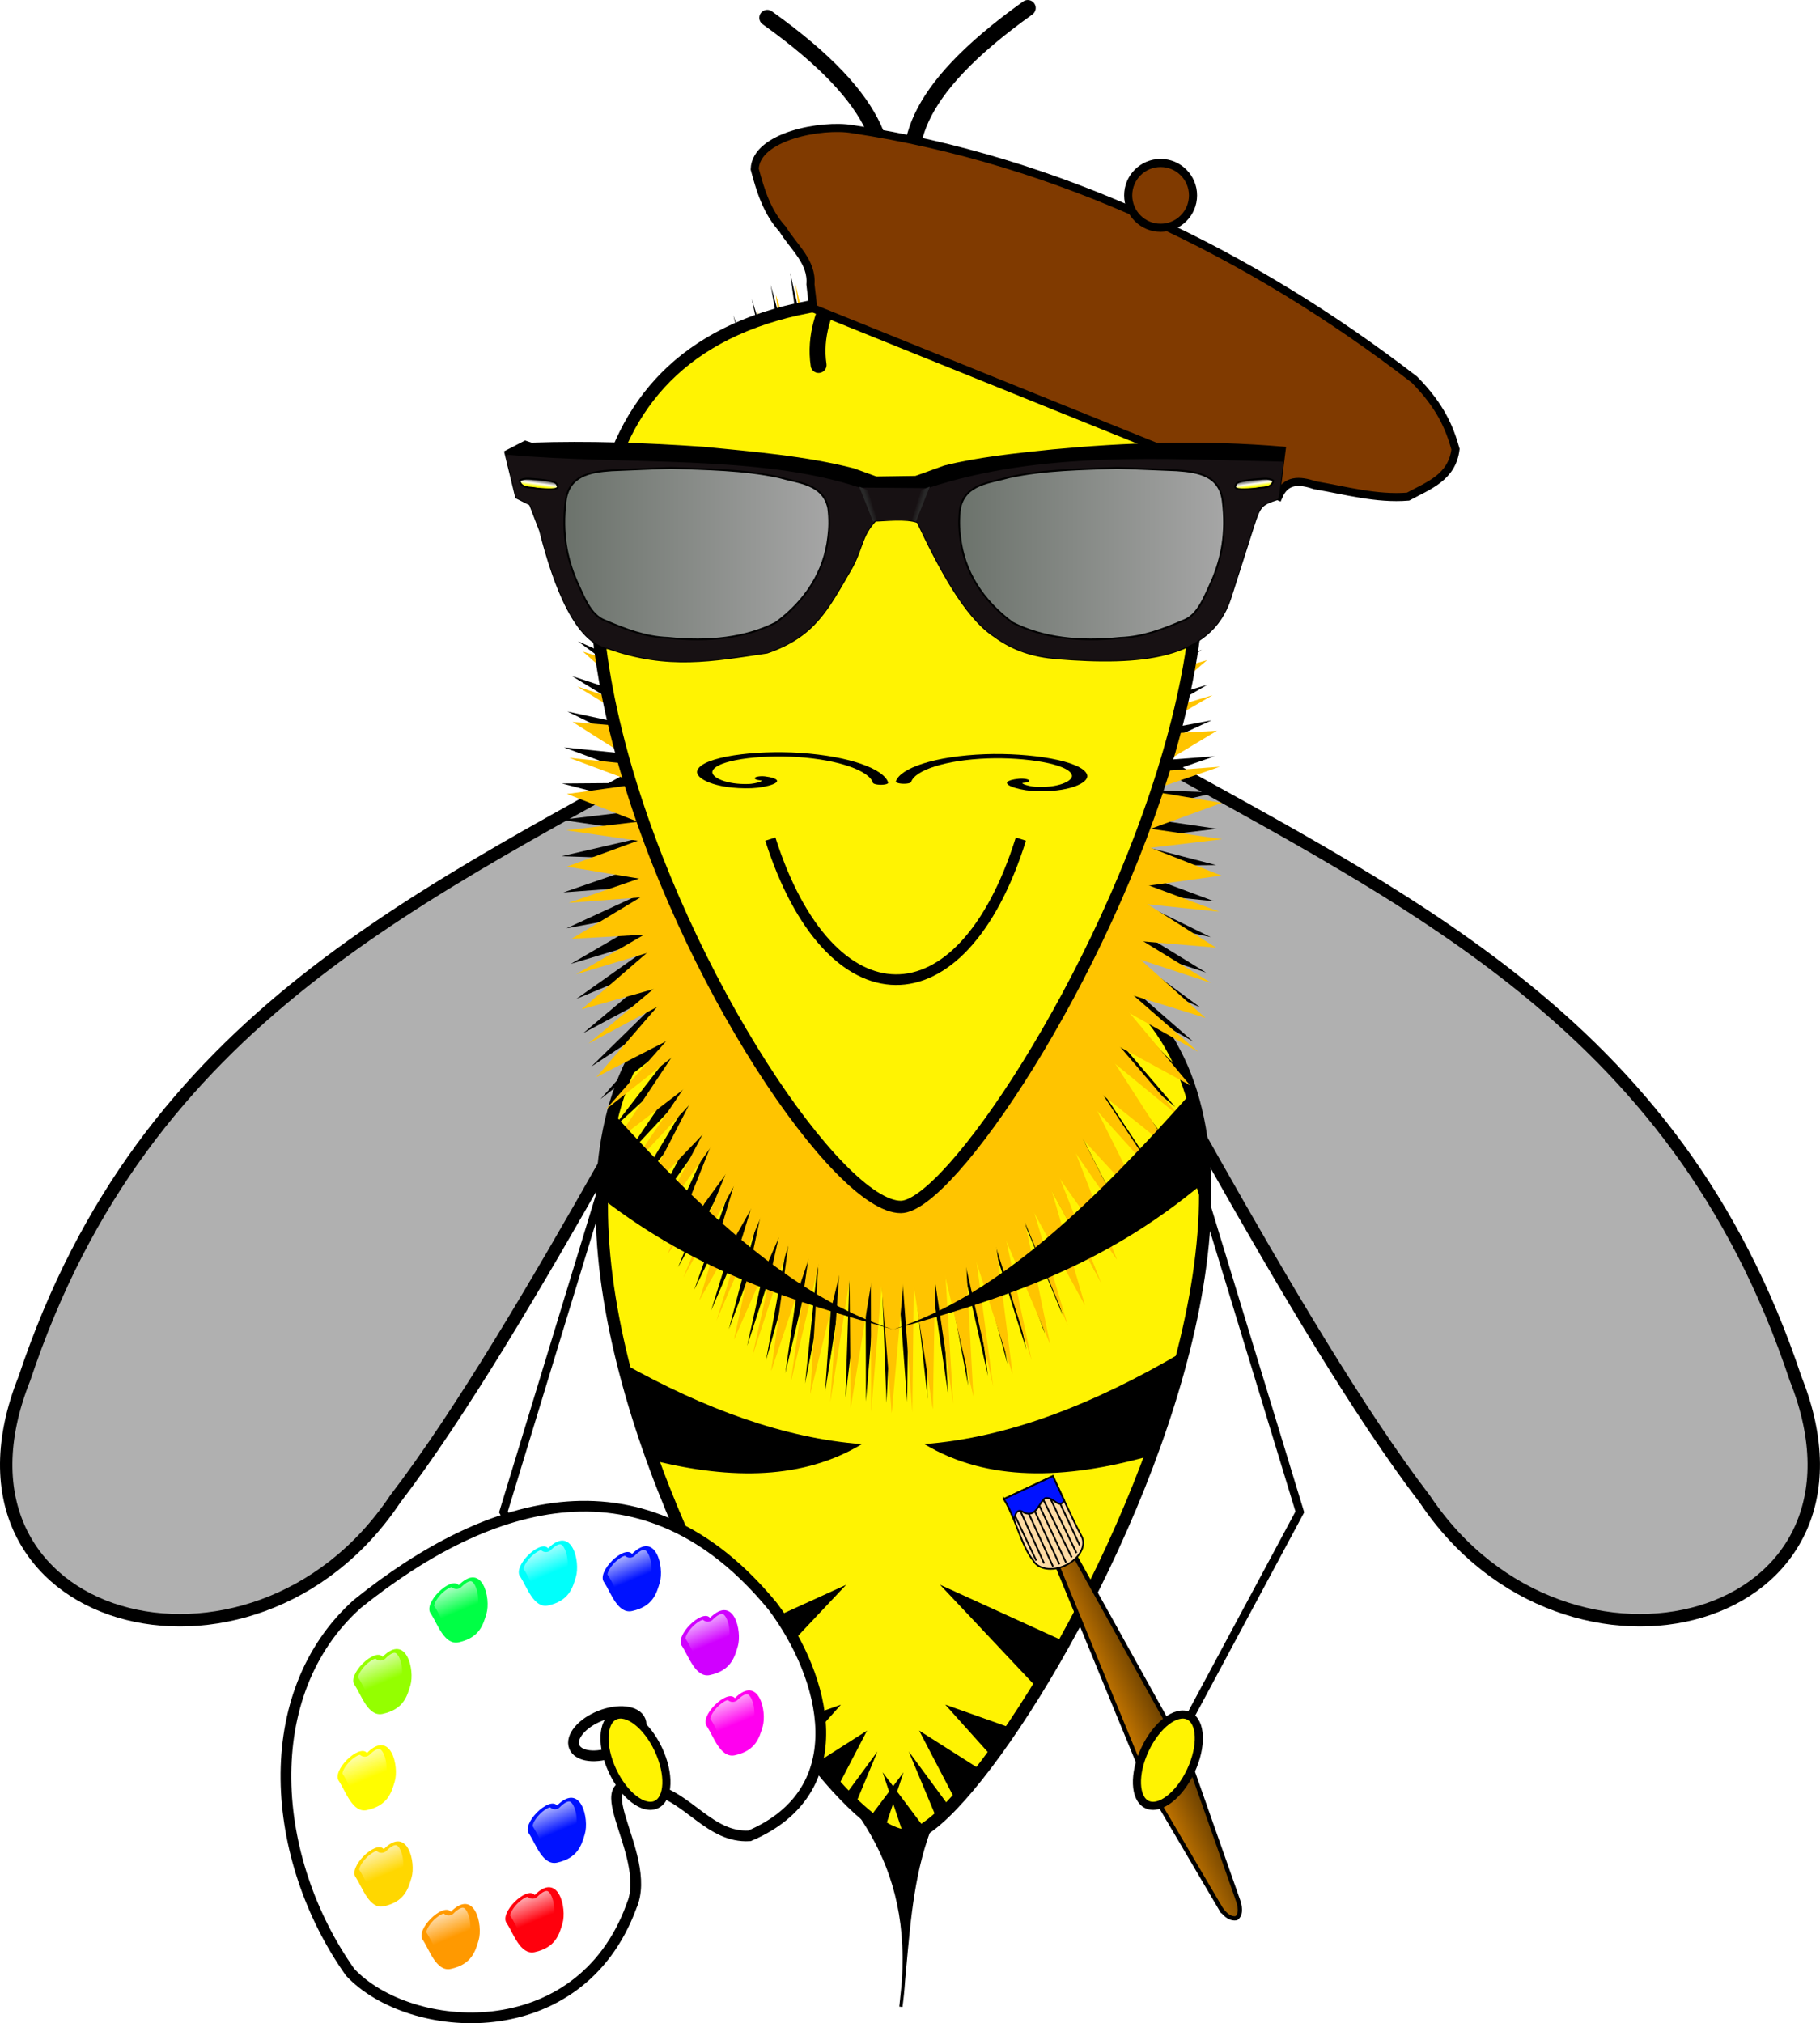 <?xml version="1.0" encoding="UTF-8"?>
<svg version="1.1" viewBox="0 0 224.76 249.86" xmlns="http://www.w3.org/2000/svg" xmlns:xlink="http://www.w3.org/1999/xlink">
<defs>
<linearGradient id="b">
<stop stop-color="#292929" offset="0"/>
<stop stop-color="#292929" stop-opacity="0" offset="1"/>
</linearGradient>
<linearGradient id="c">
<stop stop-color="#fcff00" offset="0"/>
<stop stop-color="#fefcf3" offset=".5"/>
<stop stop-color="#6f6f6f" offset="1"/>
</linearGradient>
<linearGradient id="d">
<stop stop-color="#6b726b" offset="0"/>
<stop stop-color="#a6a6a6" offset="1"/>
</linearGradient>
<linearGradient id="a">
<stop stop-color="#fbfcff" offset="0"/>
<stop stop-color="#fff" stop-opacity="0" offset="1"/>
</linearGradient>
<filter id="e" color-interpolation-filters="sRGB">
<feGaussianBlur stdDeviation="1.505"/>
</filter>
<linearGradient id="w" x1="-56.555" x2="-38.758" y1="269.41" y2="269.41" gradientTransform="matrix(.662 0 0 1.002 -19.028 -.528)" gradientUnits="userSpaceOnUse">
<stop stop-color="#cb7a00" offset="0"/>
<stop stop-color="#613a00" offset="1"/>
</linearGradient>
<linearGradient id="v" x1="19.011" x2="26.272" y1="364.91" y2="382.31" gradientTransform="matrix(.246 0 0 .246 100.52 280.14)" gradientUnits="userSpaceOnUse" xlink:href="#a"/>
<linearGradient id="u" x1="19.011" x2="26.272" y1="364.91" y2="382.31" gradientTransform="matrix(.246 0 0 .246 97.756 291.18)" gradientUnits="userSpaceOnUse" xlink:href="#a"/>
<linearGradient id="t" x1="19.011" x2="26.272" y1="364.91" y2="382.31" gradientTransform="matrix(.246 0 0 .246 87.398 293.26)" gradientUnits="userSpaceOnUse" xlink:href="#a"/>
<linearGradient id="s" x1="19.011" x2="26.272" y1="364.91" y2="382.31" gradientTransform="matrix(.246 0 0 .246 79.112 285.52)" gradientUnits="userSpaceOnUse" xlink:href="#a"/>
<linearGradient id="r" x1="19.011" x2="26.272" y1="364.91" y2="382.31" gradientTransform="matrix(.246 0 0 .246 77.04 273.64)" gradientUnits="userSpaceOnUse" xlink:href="#a"/>
<linearGradient id="q" x1="19.011" x2="26.272" y1="364.91" y2="382.31" gradientTransform="matrix(.246 0 0 .246 78.974 261.77)" gradientUnits="userSpaceOnUse" xlink:href="#a"/>
<linearGradient id="p" x1="19.011" x2="26.272" y1="364.91" y2="382.31" gradientTransform="matrix(.246 0 0 .246 88.365 252.93)" gradientUnits="userSpaceOnUse" xlink:href="#a"/>
<linearGradient id="o" x1="19.011" x2="26.272" y1="364.91" y2="382.31" gradientTransform="matrix(.246 0 0 .246 99.414 248.37)" gradientUnits="userSpaceOnUse" xlink:href="#a"/>
<linearGradient id="n" x1="19.011" x2="26.272" y1="364.91" y2="382.31" gradientTransform="matrix(.246 0 0 .246 109.77 249.06)" gradientUnits="userSpaceOnUse" xlink:href="#a"/>
<linearGradient id="m" x1="19.011" x2="26.272" y1="364.91" y2="382.31" gradientTransform="matrix(.246 0 0 .246 119.4 256.97)" gradientUnits="userSpaceOnUse" xlink:href="#a"/>
<linearGradient id="l" x1="19.011" x2="26.272" y1="364.91" y2="382.31" gradientTransform="matrix(.246 0 0 .246 122.48 266.88)" gradientUnits="userSpaceOnUse" xlink:href="#a"/>
<linearGradient id="k" x1="-485.48" x2="-335.1" y1="63.446" y2="63.446" gradientTransform="translate(55.798 286.71)" gradientUnits="userSpaceOnUse" xlink:href="#d"/>
<linearGradient id="j" x1="-334.41" x2="-485.36" y1="76.704" y2="76.704" gradientTransform="matrix(-1 0 0 1 -542.13 286.71)" gradientUnits="userSpaceOnUse" xlink:href="#d"/>
<linearGradient id="i" x1="-443.87" x2="-443.43" y1="312.39" y2="309.08" gradientUnits="userSpaceOnUse" xlink:href="#c"/>
<linearGradient id="h" x1="-443.87" x2="-443.43" y1="312.39" y2="309.08" gradientTransform="matrix(-1 0 0 1 -483.79 0)" gradientUnits="userSpaceOnUse" xlink:href="#c"/>
<linearGradient id="g" x1="-259.01" x2="-256.28" y1="322.93" y2="322.15" gradientTransform="matrix(1 0 0 .902 1.758 33.498)" gradientUnits="userSpaceOnUse" xlink:href="#b"/>
<linearGradient id="f" x1="-259.01" x2="-256.28" y1="322.93" y2="322.15" gradientTransform="matrix(-1 0 0 .902 -487.75 33.498)" gradientUnits="userSpaceOnUse" xlink:href="#b"/>
</defs>
<g transform="translate(-37.048 -148.43)">
<path d="m85.842 333.58c-17.661 26.427-57.936 15.562-45.78-14.901 14.923-44.809 48.927-59.491 85.397-79.994l7.043 17.254c-8.86 13.336-30.463 56.471-46.66 77.641z" fill-opacity=".31" stroke="#000" stroke-width="1.531"/>
<path d="m213.01 333.58c17.661 26.427 57.936 15.562 45.78-14.901-14.923-44.809-48.927-59.491-85.397-79.994l-7.043 17.254c8.86 13.336 30.463 56.471 46.66 77.641z" fill-opacity=".31" stroke="#000" stroke-width="1.531"/>
<path d="m134.79 362.49c7.648 8.379 15.856 16.244 13.513 33.782 1.403-12.645 0.768-25.114 12.869-34.426z" stroke="#000" stroke-width=".395px"/>
<path d="m149.07 262.97c76.596-0.291 11.769 112.17 0 112.17-15.293 0-76.596-111.88 0-112.17z" fill="#fff302" stroke="#000" stroke-width="1.524"/>
<path transform="matrix(.28 0 0 .494 11.4 238.62)" d="m581.91 129.71-31.295-29.124 24.433 35.08-29.404-31.032 22.182 36.545-27.398-32.817 19.844 37.866-25.283-34.472 17.427 39.037-23.069-35.992 14.941 40.054-20.763-37.369 12.397 40.913-18.376-38.599 9.803 41.611-15.916-39.677 7.171 42.144-13.393-40.598 4.511 42.512-10.818-41.359 1.833 42.711-8.2-41.957-0.853 42.742-5.549-42.389-3.535 42.604-2.876-42.653-6.203 42.298-0.192-42.75-8.847 41.825 2.492-42.678-11.455 41.187 5.167-42.437-14.019 40.386 7.822-42.029-16.527 39.426 10.445-41.455-18.97 38.311 13.027-40.717-21.338 37.044 15.558-39.819-23.622 35.631 18.028-38.763-25.813 34.078 20.426-37.555-27.902 32.39 22.744-36.198-29.88 30.574 24.972-34.698-31.741 28.637 27.102-33.062-33.477 26.588 29.124-31.295-35.08 24.433 31.032-29.404-36.545 22.182 32.817-27.398-37.866 19.844 34.472-25.283-39.037 17.427 35.992-23.069-40.054 14.941 37.369-20.763-40.913 12.397 38.599-18.376-41.611 9.803 39.677-15.916-42.144 7.171 40.598-13.393-42.512 4.511 41.359-10.818-42.711 1.833 41.957-8.2-42.742-0.853 42.389-5.549-42.604-3.535 42.653-2.876-42.298-6.203 42.75-0.192-41.825-8.847 42.678 2.492-41.187-11.455 42.437 5.167-40.386-14.019 42.029 7.822-39.426-16.527 41.455 10.445-38.311-18.97 40.717 13.027-37.044-21.338 39.819 15.558-35.631-23.622 38.763 18.028-34.078-25.813 37.555 20.426-32.39-27.902 36.198 22.744-30.574-29.88 34.698 24.972-28.637-31.741 33.062 27.102-26.588-33.477 31.295 29.124-24.433-35.08 29.404 31.032-22.182-36.545 27.398 32.817-19.844-37.866 25.283 34.472-17.427-39.037 23.069 35.992-14.941-40.054 20.763 37.369-12.397-40.913 18.376 38.599-9.803-41.611 15.916 39.677-7.171-42.144 13.393 40.598-4.511-42.512 10.818 41.359-1.833-42.711 8.2 41.957 0.853-42.742 5.549 42.389 3.535-42.604 2.876 42.653 6.203-42.298 0.192 42.75 8.847-41.825-2.492 42.678 11.455-41.187-5.167 42.437 14.019-40.386-7.822 42.029 16.527-39.426-10.445 41.455 18.97-38.311-13.027 40.717 21.338-37.044-15.558 39.819 23.622-35.631-18.028 38.763 25.813-34.078-20.426 37.555 27.902-32.39-22.744 36.198 29.88-30.574-24.972 34.698 31.741-28.637-27.102 33.062 33.477-26.588-29.124 31.295 35.08-24.433-31.032 29.404 36.545-22.182-32.817 27.398 37.866-19.844-34.472 25.283 39.037-17.427-35.992 23.069 40.054-14.941-37.369 20.763 40.913-12.397-38.599 18.376 41.611-9.803-39.677 15.916 42.144-7.171-40.598 13.393 42.512-4.511-41.359 10.818 42.711-1.833-41.957 8.2 42.742 0.853-42.389 5.549 42.604 3.535-42.653 2.876 42.298 6.203-42.75 0.192 41.825 8.847-42.678-2.492 41.187 11.455-42.437-5.167 40.386 14.019-42.029-7.822 39.426 16.527-41.455-10.445 38.311 18.97-40.717-13.027 37.044 21.338-39.819-15.558 35.631 23.622-38.763-18.028 34.078 25.813-37.555-20.426 32.39 27.902-36.198-22.744 30.574 29.88-34.698-24.972 28.637 31.741-33.062-27.102z" filter="url(#e)"/>
<path transform="matrix(.28 0 0 .494 12.043 239.91)" d="m581.91 129.71-33.749-27.061 19.665 38.53-30.091-31.077 14.681 40.691-25.959-34.604 9.465 42.21-21.417-37.584 4.1 43.063-16.538-39.972-1.33 43.238-11.397-41.73-6.738 42.73-6.077-42.829-12.041 41.549-0.662-43.253-17.153 39.712 4.765-42.995-21.995 37.249 10.116-42.059-26.49 34.198 15.307-40.459-30.568 30.609 20.258-38.222-34.163 26.536 24.888-35.381-37.219 22.045 29.127-31.983-39.689 17.207 32.905-28.08-41.532 12.097 36.165-23.735-42.721 6.796 38.855-19.015-43.236 1.388 40.932-13.995-43.069-4.042 42.363-8.755-42.223-9.408 43.126-3.376-40.711-14.626 43.209 2.056-38.557-19.613 42.611 7.455-35.794-24.291 41.341 12.737-32.468-28.585 39.418 17.818-28.629-32.429 36.874 22.618-24.339-35.762 33.749 27.061-19.665-38.53 30.091 31.077-14.681-40.691 25.959 34.604-9.465-42.21 21.417 37.584-4.1-43.063 16.538 39.972 1.33-43.238 11.397 41.73 6.738-42.73 6.077 42.829 12.041-41.549 0.662 43.253 17.153-39.712-4.765 42.995 21.995-37.249-10.116 42.059 26.49-34.198-15.307 40.459 30.568-30.609-20.258 38.222 34.163-26.536-24.888 35.381 37.219-22.045-29.127 31.983 39.689-17.207-32.905 28.08 41.532-12.097-36.165 23.735 42.721-6.796-38.855 19.015 43.236-1.388-40.932 13.995 43.069 4.042-42.363 8.755 42.223 9.408-43.126 3.376 40.711 14.626-43.209-2.056 38.557 19.613-42.611-7.455 35.794 24.291-41.341-12.737 32.468 28.585-39.418-17.818 28.629 32.429-36.874-22.618z" fill="#ffc400"/>
<path transform="matrix(.28 0 0 .494 12.043 239.91)" d="m581.91 129.71-31.295-29.124 24.433 35.08-29.404-31.032 22.182 36.545-27.398-32.817 19.844 37.866-25.283-34.472 17.427 39.037-23.069-35.992 14.941 40.054-20.763-37.369 12.397 40.913-18.376-38.599 9.803 41.611-15.916-39.677 7.171 42.144-13.393-40.598 4.511 42.512-10.818-41.359 1.833 42.711-8.2-41.957-0.853 42.742-5.549-42.389-3.535 42.604-2.876-42.653-6.203 42.298-0.192-42.75-8.847 41.825 2.492-42.678-11.455 41.187 5.167-42.437-14.019 40.386 7.822-42.029-16.527 39.426 10.445-41.455-18.97 38.311 13.027-40.717-21.338 37.044 15.558-39.819-23.622 35.631 18.028-38.763-25.813 34.078 20.426-37.555-27.902 32.39 22.744-36.198-29.88 30.574 24.972-34.698-31.741 28.637 27.102-33.062-33.477 26.588 29.124-31.295-35.08 24.433 31.032-29.404-36.545 22.182 32.817-27.398-37.866 19.844 34.472-25.283-39.037 17.427 35.992-23.069-40.054 14.941 37.369-20.763-40.913 12.397 38.599-18.376-41.611 9.803 39.677-15.916-42.144 7.171 40.598-13.393-42.512 4.511 41.359-10.818-42.711 1.833 41.957-8.2-42.742-0.853 42.389-5.549-42.604-3.535 42.653-2.876-42.298-6.203 42.75-0.192-41.825-8.847 42.678 2.492-41.187-11.455 42.437 5.167-40.386-14.019 42.029 7.822-39.426-16.527 41.455 10.445-38.311-18.97 40.717 13.027-37.044-21.338 39.819 15.558-35.631-23.622 38.763 18.028-34.078-25.813 37.555 20.426-32.39-27.902 36.198 22.744-30.574-29.88 34.698 24.972-28.637-31.741 33.062 27.102-26.588-33.477 31.295 29.124-24.433-35.08 29.404 31.032-22.182-36.545 27.398 32.817-19.844-37.866 25.283 34.472-17.427-39.037 23.069 35.992-14.941-40.054 20.763 37.369-12.397-40.913 18.376 38.599-9.803-41.611 15.916 39.677-7.171-42.144 13.393 40.598-4.511-42.512 10.818 41.359-1.833-42.711 8.2 41.957 0.853-42.742 5.549 42.389 3.535-42.604 2.876 42.653 6.203-42.298 0.192 42.75 8.847-41.825-2.492 42.678 11.455-41.187-5.167 42.437 14.019-40.386-7.822 42.029 16.527-39.426-10.445 41.455 18.97-38.311-13.027 40.717 21.338-37.044-15.558 39.819 23.622-35.631-18.028 38.763 25.813-34.078-20.426 37.555 27.902-32.39-22.744 36.198 29.88-30.574-24.972 34.698 31.741-28.637-27.102 33.062 33.477-26.588-29.124 31.295 35.08-24.433-31.032 29.404 36.545-22.182-32.817 27.398 37.866-19.844-34.472 25.283 39.037-17.427-35.992 23.069 40.054-14.941-37.369 20.763 40.913-12.397-38.599 18.376 41.611-9.803-39.677 15.916 42.144-7.171-40.598 13.393 42.512-4.511-41.359 10.818 42.711-1.833-41.957 8.2 42.742 0.853-42.389 5.549 42.604 3.535-42.653 2.876 42.298 6.203-42.75 0.192 41.825 8.847-42.678-2.492 41.187 11.455-42.437-5.167 40.386 14.019-42.029-7.822 39.426 16.527-41.455-10.445 38.311 18.97-40.717-13.027 37.044 21.338-39.819-15.558 35.631 23.622-38.763-18.028 34.078 25.813-37.555-20.426 32.39 27.902-36.198-22.744 30.574 29.88-34.698-24.972 28.637 31.741-33.062-27.102z" fill="#ffc400" filter="url(#e)"/>
<path d="m148.29 185.32c76.596-0.291 11.769 112.17 0 112.17-15.293 0-76.596-111.88 0-112.17z" fill="#fff302" stroke="#000" stroke-width="1.524"/>
<path d="m163.12 252.06c-7.336 23.403-23.642 22.895-30.938 0" fill="none" stroke="#000" stroke-width="1.313"/>
<path d="m107.64 200.62c0-2.843 2.305-5.148 5.148-5.148 8.667-0.762-8.332 12.429-5.148 5.148z" fill="#fff"/>
<path d="m138.14 193.51c-2.113-14.295 23.067-21.875-6.34-42.884" fill="none" stroke="#000" stroke-linecap="round" stroke-width="1.964"/>
<path d="m112.75 285.88c-0.869 3.303-1.3 6.843-1.371 10.544 11.986 9.292 23.979 12.795 35.965 16.199-12.354-3.968-23.605-14.59-34.595-26.742zm1.235 30.916c1.003 4.012 2.27 8.028 3.704 11.988 9.79 2.44 18.605 2.328 25.792-2-9.504-0.724-19.372-4.305-29.496-9.988zm27.557 27.36-13.939 6.358c1.005 1.808 2.014 3.556 3.037 5.223l10.902-11.581zm-0.642 14.803-6.63 2.346c0.68 0.98 1.355 1.908 2.025 2.803l4.605-5.149zm3.222 3.21-6.247 3.976c0.883 1.104 1.75 2.126 2.593 3.05l3.655-7.025zm1.284 2.58-4.013 5.445c0.418 0.432 0.831 0.842 1.235 1.222l2.778-6.667zm3.222 2.568-4.223 5.63c0.664 0.522 1.312 0.968 1.914 1.309l2.309-6.939z"/>
<path d="m184.15 283.39c-11.699 13.169-23.617 24.988-36.805 29.224 12.838-3.646 25.67-7.407 38.509-18.273-0.116-3.879-0.652-7.566-1.704-10.951zm-0.975 31.953c-10.996 6.514-21.698 10.65-31.977 11.433 7.712 4.645 17.296 4.443 27.952 1.432 1.57-4.25 2.935-8.572 4.025-12.865zm-30.039 28.804 12.05 12.803c1.122-1.829 2.251-3.752 3.371-5.766l-15.421-7.037zm0.642 14.803 5.766 6.433c0.806-1.093 1.632-2.267 2.469-3.506l-8.235-2.926zm-3.222 3.21 4.531 8.692c1.001-1.082 2.06-2.359 3.173-3.79l-7.704-4.902zm-1.284 2.58 3.494 8.383c0.499-0.432 1.032-0.935 1.58-1.494l-5.074-6.889zm-3.222 2.568 2.605 7.791c0.142 0.017 0.285 0.037 0.42 0.037 0.603 0 1.343-0.305 2.198-0.864l-5.223-6.963z"/>
<path d="m157.63 192.3c2.113-14.295-23.067-21.875 6.34-42.884" fill="none" stroke="#000" stroke-linecap="round" stroke-width="1.964"/>
<path d="m105.19 204.35c0-2.843 2.305-5.148 5.148-5.148 8.667-0.762-8.332 12.429-5.148 5.148z" fill="#fff"/>
<path d="m137.48 186.52c19.151 7.734 38.302 15.468 57.452 23.202 0.889-2.099 2.583-2.011 4.482-1.369 3.824 0.648 7.609 1.726 11.522 1.41 2.533-1.373 5.44-2.372 5.859-5.859-0.727-2.589-1.805-5.278-5.078-8.594-20.229-15.617-43.993-27.107-69.396-30.931-3.757-0.651-11.933 0.865-12.069 4.938 0.712 2.692 1.539 5.328 3.458 7.426 1.332 2.196 3.661 4.01 3.425 6.808 0.115 0.989 0.23 1.979 0.345 2.968z" fill="#803a00" stroke="#000" stroke-width="1px"/>
<path d="m184.38 172.56c0 2.211-1.793 4.004-4.004 4.004s-4.004-1.793-4.004-4.004 1.793-4.004 4.004-4.004 4.004 1.793 4.004 4.004z" fill="#803a00" stroke="#000"/>
<path d="m111.72 294.14-12.5 41.016 14.453 26.953" fill="none" stroke="#000" stroke-width="1px"/>
<path d="m115.02 383.88c-6.489 17.607-27.395 15.952-34.725 8.132-9.91-13.998-11.539-34.363 0.88-45.495 16.443-13.235 35.603-18.827 51.301 0.302 6.581 8.757 10.199 22.773-2.862 28.338-4.913 0.299-7.566-4.874-12.127-5.787-9.663-2.857 0.415 7.979-2.467 14.51z" fill="#fff" stroke="#000" stroke-width="1.324px"/>
<path transform="matrix(1.231 -.488 .488 1.231 12.377 6.912)" d="m-25.688 277.4c0 0.992-1.484 1.795-3.315 1.795s-3.315-0.804-3.315-1.795c0-0.992 1.484-1.795 3.315-1.795s3.315 0.804 3.315 1.795z" fill="none" stroke="#000" stroke-linecap="round"/>
<path transform="matrix(.905 -.425 .425 .905 -143.85 68.012)" d="m111.33 379.88c0 3.344-1.399 6.055-3.125 6.055s-3.125-2.711-3.125-6.055 1.399-6.055 3.125-6.055 3.125 2.711 3.125 6.055z" fill="#fff302" stroke="#000" stroke-linecap="round"/>
<path d="m185.07 294.14 12.5 41.016-14.453 26.953" fill="none" stroke="#000" stroke-width="1px"/>
<g transform="matrix(.478 -.224 .224 .478 142.94 222.55)" stroke="#000">
<path d="m-52.927 313.37-3.22-34.442 2.742-56.947h4.449l3.932 56.947-3.453 34.442c-0.24 2.083-1.052 3.309-2.14 3.474-1.067-0.339-1.911-1.294-2.309-3.474z" fill="url(#w)"/>
<g transform="matrix(.395 0 0 .395 -31.703 139.51)">
<path d="m-67.125 165.69c1.65 11.551-2.512 30.111 0.312 40.312 0.314 5.985 7.352 10.781 16 10.781 8.848 0 16-5.009 16-11.188-0.649-13.066-0.281-26.653-0.281-39.906z" fill="#ffdba5" stroke-linecap="round"/>
<path d="m-65.43 165.82 0.195 41.016" fill="none" stroke-width="1px"/>
<path d="m-61.147 165.43-0.586 44.922" fill="none" stroke-width="1px"/>
<path d="m-57.352 165.82-0.391 48.438" fill="none" stroke-width="1px"/>
<path d="m-53.557 166.02-0.195 48.633" fill="none" stroke-width="1px"/>
<path d="m-49.763 165.82v49.609" fill="none" stroke-width="1px"/>
<path d="m-46.359 165.43 0.977 48.633" fill="none" stroke-width="1px"/>
<path d="m-42.174 166.02 0.391 46.875" fill="none" stroke-width="1px"/>
<path d="m-38.086 165.82v43.75" fill="none" stroke-width="1px"/>
<path d="m-67.125 165.69c0.503 3.522 0.434 7.735 0.219 12.125 0.163 0.366 0.338 0.727 0.5 1.094 2.009-2.978 4.456-4.862 6.75-0.719 5.273 5.664 10.095-1.599 14.906-2.594 5.078 1.375 4.413 9.588 9.562 6.156 0.029-5.368 0.094-10.747 0.094-16.062h-32.031z" fill="#0012ff" stroke-linecap="round"/>
</g>
</g>
<path transform="matrix(-.905 -.425 -.425 .905 440.65 68.012)" d="m111.33 379.88c0 3.344-1.399 6.055-3.125 6.055s-3.125-2.711-3.125-6.055 1.399-6.055 3.125-6.055 3.125 2.711 3.125 6.055z" fill="#fff302" stroke="#000" stroke-linecap="round"/>
<path d="m109.27 374.94c-0.408 1.364-0.853 2.964-3.428 3.529-1.775 0.39-2.628-2.303-3.428-3.529-1.064-1.254 2.454-4.697 3.428-3.529 2.948-2.934 3.987 1.657 3.428 3.529z" fill="#0012ff"/>
<path d="m107.35 370.92c-0.142-0.013-0.523 0.065-1.159 0.699a0.874 0.874 0 0 1-1.198 0.031c-0.028 2e-3 -0.08 2e-3 -0.192 0.046-0.28 0.111-0.715 0.406-1.083 0.776-0.368 0.37-0.675 0.82-0.806 1.144-0.132 0.325-0.077 0.364-0.092 0.346a0.874 0.874 0 0 1 0.061 0.092c0.482 0.74 0.877 1.688 1.336 2.357 0.23 0.335 0.464 0.579 0.653 0.699s0.299 0.149 0.522 0.1c1.129-0.248 1.655-0.662 2.02-1.144 0.365-0.482 0.555-1.102 0.76-1.789 0.136-0.454 0.144-1.461-0.069-2.227-0.106-0.383-0.259-0.704-0.407-0.891s-0.243-0.228-0.346-0.238z" fill="url(#v)"/>
<path d="m106.51 385.99c-0.408 1.364-0.853 2.964-3.428 3.529-1.775 0.39-2.628-2.303-3.428-3.529-1.064-1.254 2.454-4.697 3.428-3.529 2.948-2.934 3.987 1.657 3.428 3.529z" fill="#ff000d"/>
<path d="m104.58 381.97c-0.142-0.013-0.523 0.065-1.159 0.699a0.874 0.874 0 0 1-1.198 0.031c-0.028 2e-3 -0.08 2e-3 -0.192 0.046-0.28 0.111-0.715 0.406-1.083 0.776-0.368 0.37-0.675 0.82-0.806 1.144-0.132 0.325-0.077 0.364-0.092 0.346a0.874 0.874 0 0 1 0.061 0.092c0.482 0.74 0.877 1.688 1.336 2.357 0.23 0.335 0.464 0.579 0.653 0.699s0.299 0.149 0.522 0.1c1.129-0.248 1.655-0.662 2.02-1.144 0.365-0.482 0.555-1.102 0.76-1.789 0.136-0.454 0.144-1.461-0.069-2.227-0.106-0.383-0.259-0.704-0.407-0.891s-0.243-0.228-0.346-0.238z" fill="url(#u)"/>
<path d="m96.154 388.06c-0.408 1.364-0.853 2.964-3.428 3.529-1.775 0.39-2.628-2.303-3.428-3.529-1.064-1.254 2.454-4.697 3.428-3.529 2.948-2.934 3.987 1.657 3.428 3.529z" fill="#f90"/>
<path d="m94.225 384.04c-0.142-0.013-0.523 0.065-1.159 0.699a0.874 0.874 0 0 1-1.198 0.031c-0.028 2e-3 -0.08 2e-3 -0.192 0.046-0.28 0.111-0.715 0.406-1.083 0.776-0.368 0.37-0.675 0.82-0.806 1.144-0.132 0.325-0.077 0.364-0.092 0.346a0.874 0.874 0 0 1 0.061 0.092c0.482 0.74 0.877 1.688 1.336 2.357 0.23 0.335 0.464 0.579 0.653 0.699s0.299 0.149 0.522 0.1c1.129-0.248 1.655-0.662 2.02-1.144 0.365-0.482 0.555-1.102 0.76-1.789 0.136-0.454 0.144-1.461-0.069-2.227-0.106-0.383-0.259-0.704-0.407-0.891s-0.243-0.228-0.346-0.238z" fill="url(#t)"/>
<path d="m87.868 380.33c-0.408 1.364-0.853 2.964-3.428 3.529-1.775 0.39-2.628-2.303-3.428-3.529-1.064-1.254 2.454-4.697 3.428-3.529 2.948-2.934 3.987 1.657 3.428 3.529z" fill="#ffd700"/>
<path d="m85.939 376.31c-0.142-0.013-0.523 0.065-1.159 0.699a0.874 0.874 0 0 1-1.198 0.031c-0.028 2e-3 -0.08 2e-3 -0.192 0.046-0.28 0.111-0.715 0.406-1.083 0.776-0.368 0.37-0.675 0.82-0.806 1.144-0.132 0.325-0.077 0.364-0.092 0.346a0.874 0.874 0 0 1 0.061 0.092c0.482 0.74 0.877 1.688 1.336 2.357 0.23 0.335 0.464 0.579 0.653 0.699s0.299 0.149 0.522 0.1c1.129-0.248 1.655-0.662 2.02-1.144 0.365-0.482 0.555-1.102 0.76-1.789 0.136-0.454 0.144-1.461-0.069-2.227-0.106-0.383-0.259-0.704-0.407-0.891s-0.243-0.228-0.346-0.238z" fill="url(#s)"/>
<path d="m85.796 368.45c-0.408 1.364-0.853 2.964-3.428 3.529-1.775 0.39-2.628-2.303-3.428-3.529-1.064-1.254 2.454-4.697 3.428-3.529 2.948-2.934 3.987 1.657 3.428 3.529z" fill="#fffd00"/>
<path d="m83.867 364.43c-0.142-0.013-0.523 0.065-1.159 0.699a0.874 0.874 0 0 1-1.198 0.031c-0.028 2e-3 -0.08 2e-3 -0.192 0.046-0.28 0.111-0.715 0.406-1.083 0.776-0.368 0.37-0.675 0.82-0.806 1.144-0.132 0.325-0.077 0.364-0.092 0.346a0.874 0.874 0 0 1 0.061 0.092c0.482 0.74 0.877 1.688 1.336 2.357 0.23 0.335 0.464 0.579 0.653 0.699s0.299 0.149 0.522 0.1c1.129-0.248 1.655-0.662 2.02-1.144 0.365-0.482 0.555-1.102 0.76-1.789 0.136-0.454 0.144-1.461-0.069-2.227-0.106-0.383-0.259-0.704-0.407-0.891s-0.243-0.228-0.346-0.238z" fill="url(#r)"/>
<path d="m87.73 356.57c-0.408 1.364-0.853 2.964-3.428 3.529-1.775 0.39-2.628-2.303-3.428-3.529-1.064-1.254 2.454-4.697 3.428-3.529 2.948-2.934 3.987 1.657 3.428 3.529z" fill="#94ff00"/>
<path d="m85.801 352.56c-0.142-0.013-0.523 0.065-1.159 0.699a0.874 0.874 0 0 1-1.198 0.031c-0.028 2e-3 -0.08 2e-3 -0.192 0.046-0.28 0.111-0.715 0.406-1.083 0.776-0.368 0.37-0.675 0.82-0.806 1.144-0.132 0.325-0.077 0.364-0.092 0.346a0.874 0.874 0 0 1 0.061 0.092c0.482 0.74 0.877 1.688 1.336 2.357 0.23 0.335 0.464 0.579 0.653 0.699s0.299 0.149 0.522 0.1c1.129-0.248 1.655-0.662 2.02-1.144 0.365-0.482 0.555-1.102 0.76-1.789 0.136-0.454 0.144-1.461-0.069-2.227-0.106-0.383-0.259-0.704-0.407-0.891s-0.243-0.228-0.346-0.238z" fill="url(#q)"/>
<path d="m97.121 347.73c-0.408 1.364-0.853 2.964-3.428 3.529-1.775 0.39-2.628-2.303-3.428-3.529-1.064-1.254 2.454-4.697 3.428-3.529 2.948-2.934 3.987 1.657 3.428 3.529z" fill="#00ff45"/>
<path d="m95.192 343.72c-0.142-0.013-0.523 0.065-1.159 0.699a0.874 0.874 0 0 1-1.198 0.031c-0.028 2e-3 -0.08 2e-3 -0.192 0.046-0.28 0.111-0.715 0.406-1.083 0.776-0.368 0.37-0.675 0.82-0.806 1.144-0.132 0.325-0.077 0.364-0.092 0.346a0.874 0.874 0 0 1 0.061 0.092c0.482 0.74 0.877 1.688 1.336 2.357 0.23 0.335 0.464 0.579 0.653 0.699s0.299 0.149 0.522 0.1c1.129-0.248 1.655-0.662 2.02-1.144 0.365-0.482 0.555-1.102 0.76-1.789 0.136-0.454 0.144-1.461-0.069-2.227-0.106-0.383-0.259-0.704-0.407-0.891s-0.243-0.228-0.346-0.238z" fill="url(#p)"/>
<path d="m108.17 343.18c-0.408 1.364-0.853 2.964-3.428 3.529-1.775 0.39-2.628-2.303-3.428-3.529-1.064-1.254 2.454-4.697 3.428-3.529 2.948-2.934 3.987 1.657 3.428 3.529z" fill="#00fffb"/>
<path d="m106.24 339.16c-0.142-0.013-0.523 0.065-1.159 0.699a0.874 0.874 0 0 1-1.198 0.031c-0.028 2e-3 -0.08 2e-3 -0.192 0.046-0.28 0.111-0.715 0.406-1.083 0.776-0.368 0.37-0.675 0.82-0.806 1.144-0.132 0.325-0.077 0.364-0.092 0.346a0.874 0.874 0 0 1 0.061 0.092c0.482 0.74 0.877 1.688 1.336 2.357 0.23 0.335 0.464 0.579 0.653 0.699s0.299 0.149 0.522 0.1c1.129-0.248 1.655-0.662 2.02-1.144 0.365-0.482 0.555-1.102 0.76-1.789 0.136-0.454 0.144-1.461-0.069-2.227-0.106-0.383-0.259-0.704-0.407-0.891s-0.243-0.228-0.346-0.238z" fill="url(#o)"/>
<path d="m118.53 343.87c-0.408 1.364-0.853 2.964-3.428 3.529-1.775 0.39-2.628-2.303-3.428-3.529-1.064-1.254 2.454-4.697 3.428-3.529 2.948-2.934 3.987 1.657 3.428 3.529z" fill="#0012ff"/>
<path d="m116.6 339.85c-0.142-0.013-0.523 0.065-1.159 0.699a0.874 0.874 0 0 1-1.198 0.031c-0.028 2e-3 -0.08 2e-3 -0.192 0.046-0.28 0.111-0.715 0.406-1.083 0.776-0.368 0.37-0.675 0.82-0.806 1.144-0.132 0.325-0.077 0.364-0.092 0.346a0.874 0.874 0 0 1 0.061 0.092c0.482 0.74 0.877 1.688 1.336 2.357 0.23 0.335 0.464 0.579 0.653 0.699s0.299 0.149 0.522 0.1c1.129-0.248 1.655-0.662 2.02-1.144 0.365-0.482 0.555-1.102 0.76-1.789 0.136-0.454 0.144-1.461-0.069-2.227-0.106-0.383-0.259-0.704-0.407-0.891s-0.243-0.228-0.346-0.238z" fill="url(#n)"/>
<path d="m128.16 351.77c-0.408 1.364-0.853 2.964-3.428 3.529-1.775 0.39-2.628-2.303-3.428-3.529-1.064-1.254 2.454-4.697 3.428-3.529 2.948-2.934 3.987 1.657 3.428 3.529z" fill="#d000ff"/>
<path d="m126.23 347.76c-0.142-0.013-0.523 0.065-1.159 0.699a0.874 0.874 0 0 1-1.198 0.031c-0.028 2e-3 -0.08 2e-3 -0.192 0.046-0.28 0.111-0.715 0.406-1.083 0.776-0.368 0.37-0.675 0.82-0.806 1.144-0.132 0.325-0.077 0.364-0.092 0.346a0.874 0.874 0 0 1 0.061 0.092c0.482 0.74 0.877 1.688 1.336 2.357 0.23 0.335 0.464 0.579 0.653 0.699s0.299 0.149 0.522 0.1c1.129-0.248 1.655-0.662 2.02-1.144 0.365-0.482 0.555-1.102 0.76-1.789 0.136-0.454 0.144-1.461-0.069-2.227-0.106-0.383-0.259-0.704-0.407-0.891s-0.243-0.228-0.346-0.238z" fill="url(#m)"/>
<path d="m131.23 361.68c-0.408 1.364-0.853 2.964-3.428 3.529-1.775 0.39-2.628-2.303-3.428-3.529-1.064-1.254 2.454-4.697 3.428-3.529 2.948-2.934 3.987 1.657 3.428 3.529z" fill="#ff00ef"/>
<path d="m129.3 357.67c-0.142-0.013-0.523 0.065-1.159 0.699a0.874 0.874 0 0 1-1.198 0.031c-0.028 2e-3 -0.08 2e-3 -0.192 0.046-0.28 0.111-0.715 0.406-1.083 0.776-0.368 0.37-0.675 0.82-0.806 1.144-0.132 0.325-0.077 0.364-0.092 0.346a0.874 0.874 0 0 1 0.061 0.092c0.482 0.74 0.877 1.688 1.336 2.357 0.23 0.335 0.464 0.579 0.653 0.699s0.299 0.149 0.522 0.1c1.129-0.248 1.655-0.662 2.02-1.144 0.365-0.482 0.555-1.102 0.76-1.789 0.136-0.454 0.144-1.461-0.069-2.227-0.106-0.383-0.259-0.704-0.407-0.891s-0.243-0.228-0.346-0.238z" fill="url(#l)"/>
<g transform="matrix(.219 0 0 .219 200.73 140.12)">
<path d="m-462.6 292.75 6.25 25.781 7.812 3.906 5.654 14.706c8.205 32.3 20.424 63.378 38.877 66.544 33.424 11.695 57.918 6.903 89.201 2.296 26.787-9.257 33.97-24.305 47.518-47.609 6.114-10.95 5.446-18.216 13.502-26.791 5.136-0.065 17.263-1.642 23.821 0.825 11.41 24.121 26.203 53.043 43.146 64.248 10.952 8.063 22.313 11.45 35.109 12.543 47.396 3.858 86.806 0.607 98.023-33.637l12.962-40.625c3.764-11.709 4.367-12.492 14.062-15.625l0.596-2.344 3.311-26.562c-47.988-4.098-90.559-2.331-131 1.472-21.101 2.164-42.814 4.45-61.076 9.099l-16.327 5.859-22.148 0.32-12.811-4.64c-27.712-7.051-56.03-9.275-84.375-12.109-33.372-2.29-64.794-3.441-97.266-2.344l-3.516-1.172z" stroke="#000" stroke-width="1px"/>
<path transform="translate(37.048 148.43)" d="m-498.28 146-0.812 0.594 5.688 23.5 7.812 3.906 5.656 14.719c8.205 32.3 20.422 63.364 38.875 66.531 33.424 11.695 57.936 6.92 89.219 2.312 26.787-9.257 33.951-24.322 47.5-47.625 6.114-10.95 5.444-18.206 13.5-26.781 5.136-0.065 17.286-1.654 23.844 0.812 11.41 24.121 26.182 53.045 43.125 64.25 10.952 8.063 22.329 11.438 35.125 12.531 47.396 3.858 86.814 0.619 98.031-33.625l12.938-40.625c3.764-11.709 4.367-12.492 14.062-15.625l0.594-2.344 2.312-18.438-0.219-0.219c-67.759-1.477-136.06-6.256-200.28 14.906l-38.38-0.29c-56.81-18.91-132.27-12.49-198.59-18.5z" fill="#171113"/>
<path d="m-402.44 303.18c-12.716 0.835-24.143 3.217-25.964 17.125-2.31 18.643 0.784 32.422 5.801 44.47 4.397 9.425 7.959 20.102 16.573 23.202 11.264 4.787 22.644 9.225 35.355 9.668 23.041 2.368 43.615 0.112 60.767-8.563 16.887-12.469 27.426-29.058 29.555-48.337 0.613-4.819 0.852-10.013 0-16.297-2.982-13.697-16.56-14.149-27.898-17.401-20.256-4.352-40.511-4.395-60.767-5.248z" fill="url(#k)" stroke="#000" stroke-width="1px"/>
<path d="m-83.887 303.18c12.716 0.835 24.143 3.217 25.964 17.125 2.31 18.643-0.784 32.422-5.801 44.47-4.397 9.425-7.959 20.102-16.573 23.202-11.264 4.787-22.644 9.225-35.355 9.668-23.041 2.368-43.615 0.112-60.767-8.563-16.887-12.469-27.426-29.058-29.555-48.337-0.613-4.819-0.852-10.013 0-16.297 2.982-13.697 16.56-14.149 27.898-17.401 20.256-4.352 40.511-4.395 60.767-5.248z" fill="url(#j)" stroke="#000" stroke-width="1px"/>
<path d="m-454.42 308.96c0.91 4.711 6.214 3.564 9.961 4.492 5.371 0.449 12.236 1.078 11.523-1.367-0.936-1.369 0.764-2.468-9.961-3.711-5.44-0.3-8.301-1.204-11.523 0.586z" fill="url(#i)" stroke="#000" stroke-width="1px"/>
<path d="m-29.369 308.96c-0.91 4.711-6.214 3.564-9.961 4.492-5.371 0.449-12.236 1.078-11.523-1.367 0.936-1.369-0.764-2.468 9.961-3.711 5.44-0.3 8.301-1.204 11.523 0.586z" fill="url(#h)" stroke="#000" stroke-width="1px"/>
<path d="m-255.11 332.11-7.812-19.727 4.883 1.937 5.273 16.908z" fill="url(#g)"/>
<path d="m-230.89 332.11 7.812-19.727-4.883 1.937-5.273 16.908z" fill="url(#f)"/>
</g>
<path transform="matrix(.206 .003 -.001 .057 158.38 236.54)" d="m-131.25 147.52c10.391 4.329-0.71 16.142-7.196 17.27-17.577 3.056-28.66-16.506-27.344-31.661 2.354-27.108 31.287-42.084 56.127-37.418 27.564 5.178 46.941 30.255 49.276 57.535" fill="none" stroke="#000" stroke-linecap="round" stroke-width="9.191"/>
<path transform="matrix(-.206 -.003 -.001 .057 136.34 236.05)" d="m-131.25 147.52c10.391 4.329-0.71 16.142-7.196 17.27-17.577 3.056-28.66-16.506-27.344-31.661 2.354-27.108 31.287-42.084 56.127-37.418 27.564 5.178 46.941 30.255 49.276 57.535" fill="none" stroke="#000" stroke-linecap="round" stroke-width="9.191"/>
</g>
</svg>
